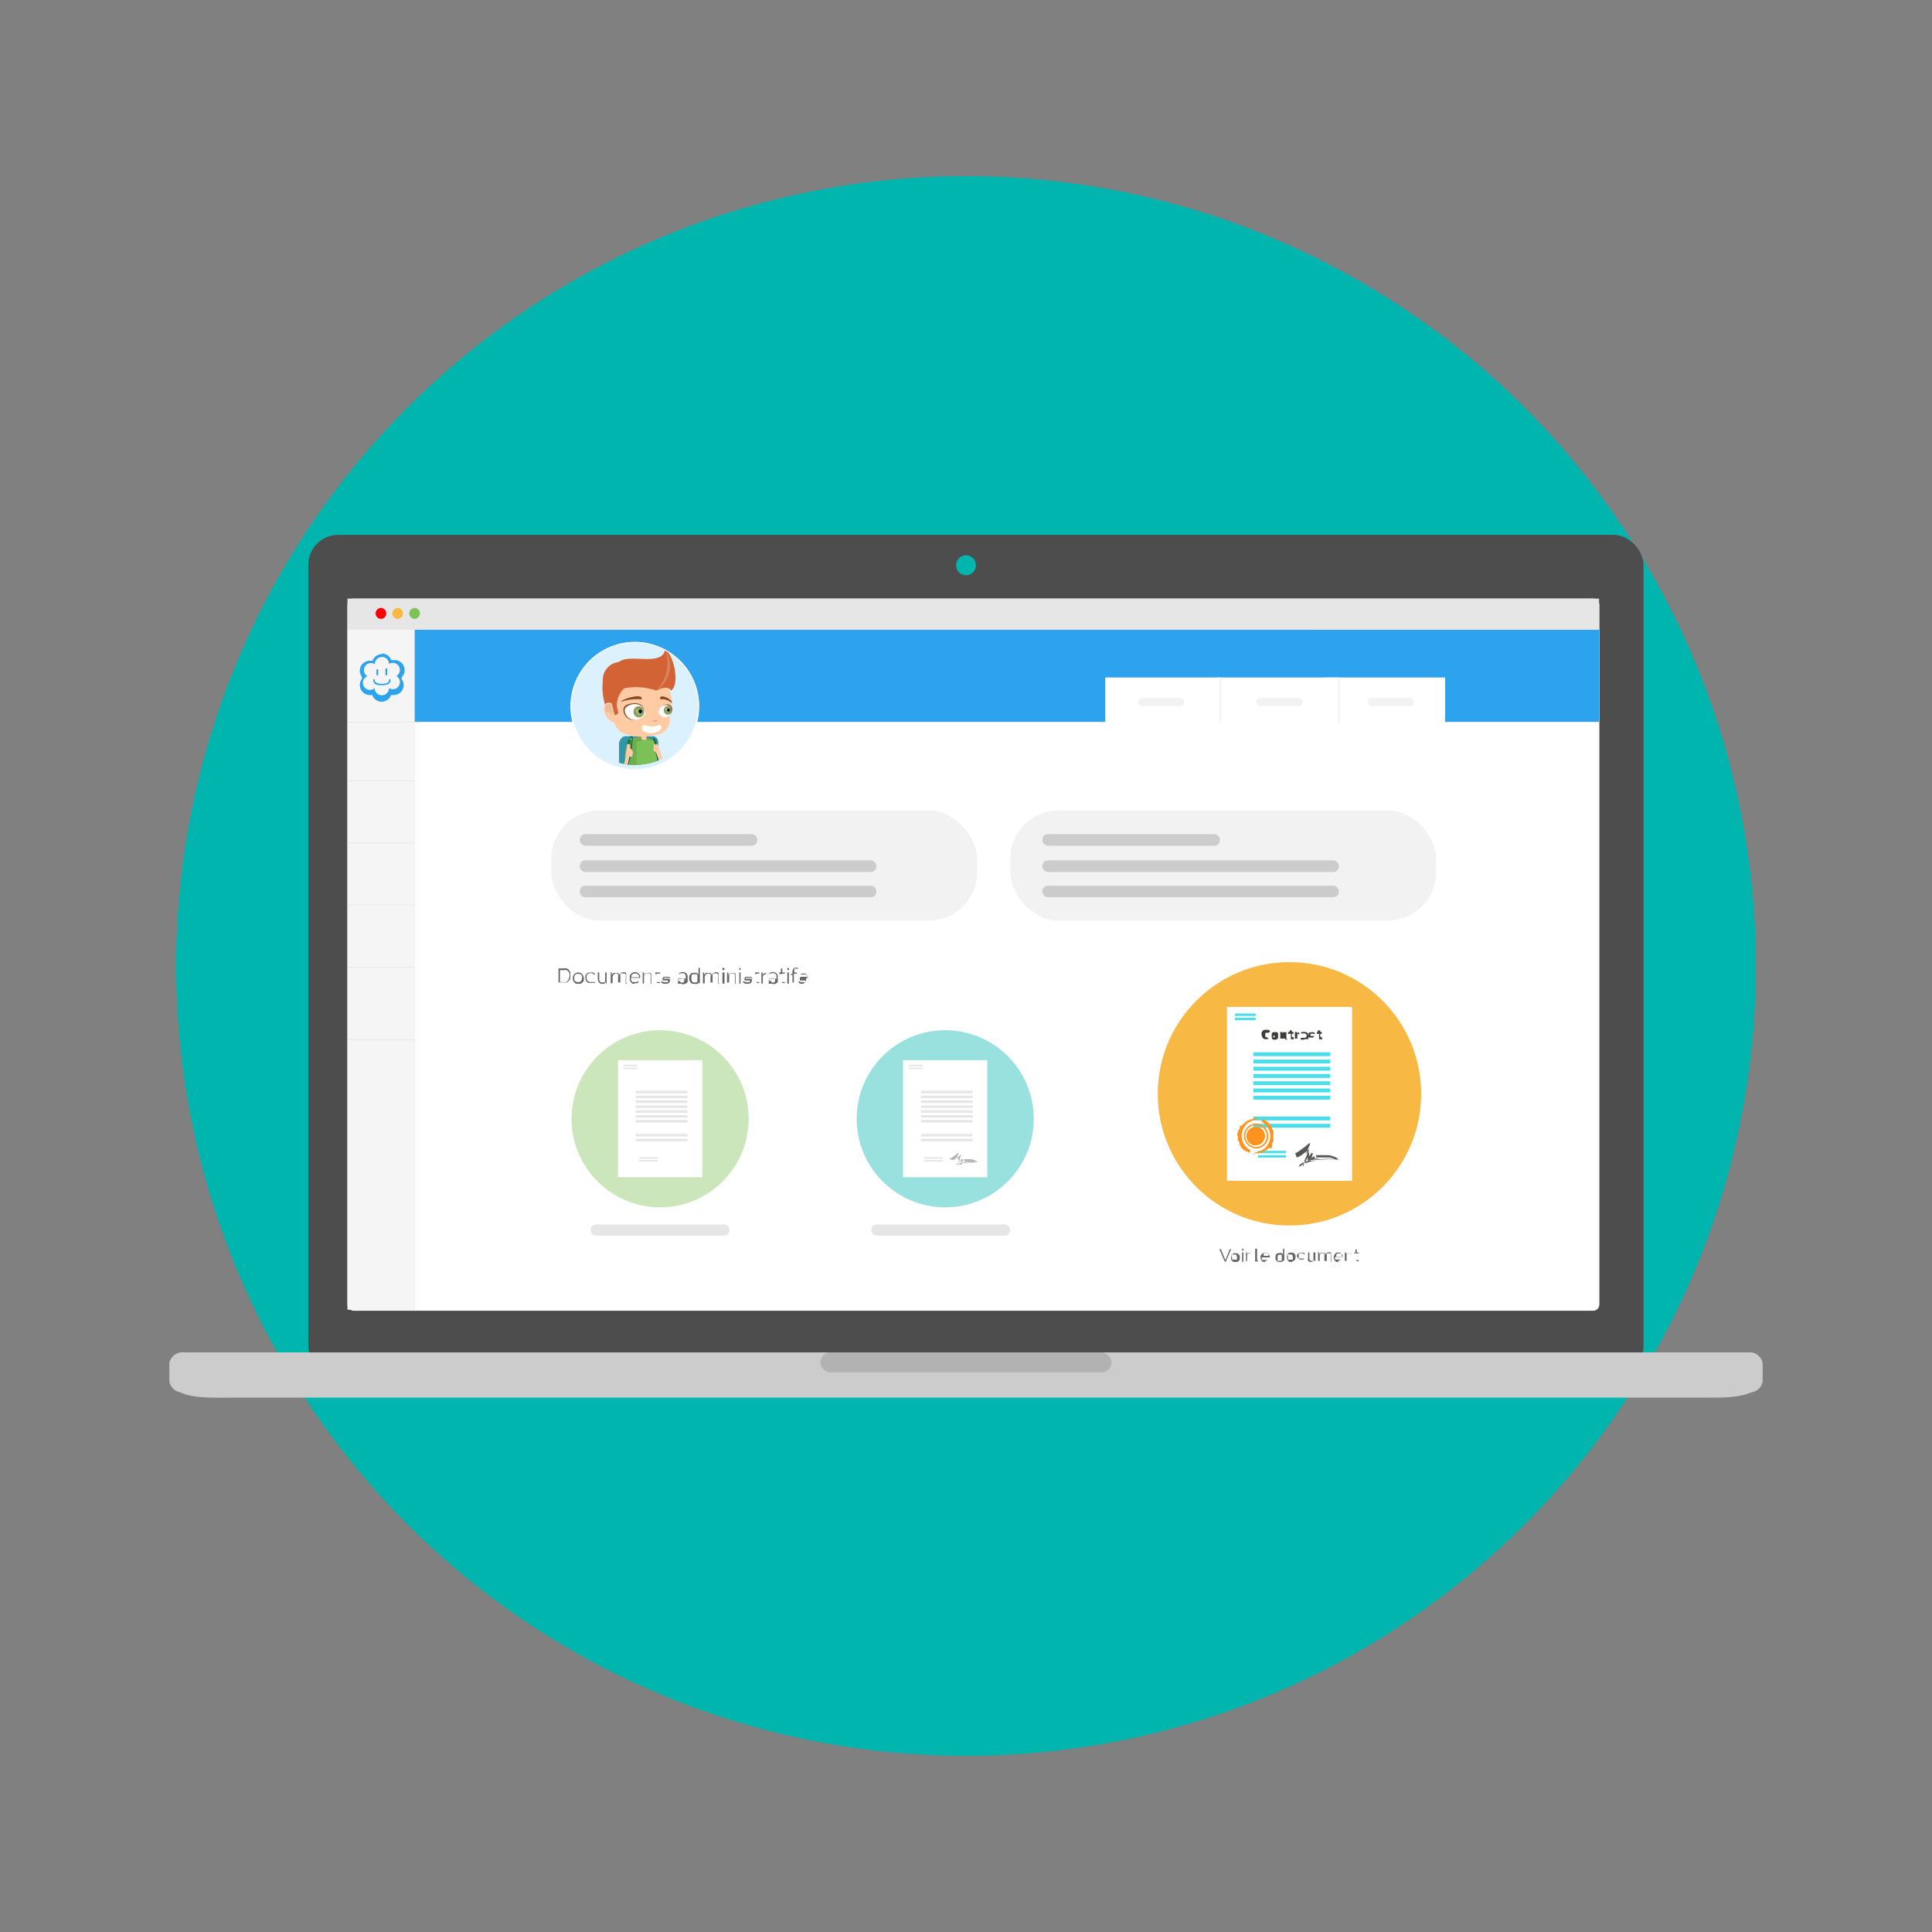 <svg xmlns="http://www.w3.org/2000/svg" xmlns:xlink="http://www.w3.org/1999/xlink" viewBox="0 0 120 120"><rect x="0" y="0" width="120" height="120" fill="#808080" stroke="none"/><style>.c,.i,.j,.n{isolation:isolate}</style><defs><clipPath id="A"><path d="M21.58 37.18h77.74v44.17H21.58z" fill="none"/></clipPath><clipPath id="B"><ellipse cx="39.44" cy="43.72" rx="3.86" ry="3.79" fill="none"/></clipPath><path id="C" d="M41.35 61.1h-.16a.38.38 0 0 1-.13-.1v-.06l.16.06h.13a.23.23 0 0 0 .13 0 .11.11 0 0 0 0-.1.08.08 0 0 0 0 0h0-.06-.09-.1-.07 0a.15.15 0 0 1 0-.07.2.2 0 0 1 0-.09.18.18 0 0 1 .06-.07h.08.1.14a.28.28 0 0 1 .1.07v.05a.24.24 0 0 0-.09-.06h-.11-.16-.05 0a.11.11 0 0 0 0 .06.1.1 0 0 0 0 0h0 .05.08.12.08l.05.05a.15.15 0 0 1 0 .07.18.18 0 0 1-.07.15.31.31 0 0 1-.19.04z"/><path id="D" d="M41.07 44.67a0 0 0 0 1 0 0 0 0 0 0 1 0 0 0 0 0 0 1 0 0 0 0 0 0 1 0 0z"/></defs><circle cx="60" cy="60" r="49.06" fill="#00b5ae"/><rect x="19.15" y="33.22" width="82.93" height="52.27" rx="1.86" fill="#4d4d4d"/><g fill="#ccc"><path d="M109.25,85.81c0,1.09-2.36,1-3.54,1H14.29c-1.19,0-3.54.12-3.54-1h98.49Z"/><path d="M109.48 85.82a.83.83 0 0 1-.93.66h-97.1a.83.83 0 0 1-.93-.66v-1.16a.83.83 0 0 1 .93-.66h97.1a.83.83 0 0 1 .93.66v1.16z"/></g><rect x="21.58" y="37.18" width="77.76" height="44.23" rx=".38" fill="#fff"/><g fill="#00b5ae"><circle cx="60" cy="35.11" r=".62"/><circle cx="60" cy="35.11" r=".3"/></g><g clip-path="url(#A)"><path d="M20.79 39.11v-1.4a1 1 0 0 1 .89-1H100a1 1 0 0 1 .89 1v1.39" fill="#e6e6e6"/><ellipse cx="23.66" cy="38.1" rx=".33" ry=".34" fill="red"/><ellipse cx="24.7" cy="38.1" rx=".33" ry=".34" fill="#f7b844"/><ellipse cx="25.75" cy="38.1" rx=".33" ry=".34" fill="#7dc256"/><path d="M21.3 39.11h4.46a0 0 0 0 1 0 0V86.3a0 0 0 0 1 0 0h-.27a4.2 4.2 0 0 1-4.2-4.2v-43a0 0 0 0 1 .01.01z" fill="#f5f5f5"/><path d="M25.75 39.11h74.67v5.73H25.75z" fill="#2da3ed"/><g fill="#e6e6e6"><path d="M21.3 44.83h79.13v.04H21.3zm0-5.74h79.13v.02H21.3z"/><path d="M25.74 39.11h.02v46.4h-.02z"/><path d="M21.3 48.48h4.46v.04H21.3zm0 3.86h4.46v.04H21.3zm0 3.86h4.46v.04H21.3zm0 8.36h4.46v.04H21.3zm0-4.5h4.46v.04H21.3z"/></g><g fill="#2da3ed"><path d="M23.72 42.56c-.25 0-.54 0-.54-.37a0 0 0 0 1 .09 0c0 .2.13.28.45.28s.45-.08.45-.28a0 0 0 0 1 .09 0c0 .32-.26.37-.54.37zm0-1.76a.44.44 0 0 1 .44.44.44.44 0 1 1 .46.75.44.44 0 1 1-.46.75.445.445 0 0 1-.89 0 .44.44 0 1 1-.45-.74.44.44 0 1 1 .46-.75.44.44 0 0 1 .44-.44m0-.18a.62.62 0 0 0-.58.41H23a.62.62 0 0 0-.52 1v.07.06a.62.62 0 0 0 .52 1h.12a.62.62 0 0 0 1.17 0h.13a.62.62 0 0 0 .52-1v-.06L25 42a.62.62 0 0 0-.52-1h-.18a.62.62 0 0 0-.58-.41m-.28 1.36a.06.06 0 0 1-.06-.06v-.29a.06.06 0 0 1 .11 0v.29a.06.06 0 0 1-.05.06zm.56 0a.06.06 0 0 1-.06-.06v-.29a.06.06 0 1 1 .11 0v.29a.06.06 0 0 1-.05.06z"/></g><circle cx="80.09" cy="67.94" r="8.18" fill="#f7b844"/><path d="M76.21 62.54h7.77v10.8h-7.77z" fill="#fff"/><g fill="#4adeeb"><path d="M77.85 69.35h4.77v.24h-4.77zm.29 2.13h1.74v.15h-1.74zm0 .27h1.74v.15h-1.74zm-1.44-8.8h1.29v.15H76.7zm0 .27h1.29v.15H76.7zm1.15 6.58h4.77v.24h-4.77zm0-3.99h4.77v.24h-4.77zm0 .45h4.77v.24h-4.77zm0 .45h4.77v.24h-4.77zm0 .45h4.77v.24h-4.77zm0 .45h4.77v.24h-4.77zm0 .45h4.77v.24h-4.77zm0-2.7h4.77v.24h-4.77z"/></g><g fill="#3c3c3b"><path d="M78.36 64.25a.33.33 0 0 1 0-.11.32.32 0 0 1 .06-.1.3.3 0 0 1 .1-.07.29.29 0 0 1 .13 0 .28.28 0 0 1 .15 0 .24.24 0 0 1 .09.1l-.11.08h0 0-.12-.07 0v.06a.26.26 0 0 0 0 .07.24.24 0 0 0 0 .07v.06h0 .06 0 0 0 0l.12.07v.06h-.06-.07.02a.26.26 0 0 1-.12 0 .31.31 0 0 1-.1-.07.35.35 0 0 1-.06-.11.34.34 0 0 1-.02-.11z"/><path d="M79.2 64.58h-.11l-.09-.07a.23.23 0 0 1 0-.08.27.27 0 0 1 0-.19.23.23 0 0 1 0-.08l.08-.05h.11.11l.08.05a.23.23 0 0 1 0 .08.26.26 0 0 1 0 .09.26.26 0 0 1 0 .09.23.23 0 0 1 0 .08l-.08.05zm-.11-.24a.13.13 0 0 0 0 .09.1.1 0 0 0 .08 0h0 0 0a.15.15 0 0 0 0 0 .13.13 0 0 0 0-.09.1.1 0 0 0-.07 0h0 0 0a.15.15 0 0 0-.01 0zm.91.23h-.17v-.26a.11.11 0 0 0 0-.07h0 0 0 0 0v.27h-.31v-.41h.13v.08a.17.17 0 0 1 .07-.07h.11.07 0a.17.17 0 0 1 0 .06.4.4 0 0 1 0 .06v.3z"/><path d="M80.37 64.55h-.07-.12 0 0a.15.15 0 0 1 0-.06v-.28H80v-.11h.1V64h.14v.1h.1v.11h-.1v.2a0 0 0 0 0 0 0h.09z"/><path d="M80.73 64.23h-.09a.12.12 0 0 0-.06 0v.28h-.15v-.41h.13v.1a.2.2 0 0 1 .06-.07h.08 0v.13z"/><path d="M80.92 64.58h-.07-.05 0a.14.14 0 0 1 0-.06.14.14 0 0 1 0-.06h0 .06.19 0a.08.08 0 0 0-.05-.27h-.11-.07v-.09h.1.11a.25.25 0 0 1 .17.05.18.18 0 0 1 .06.15v.12a0 0 0 0 0 0 0h0v.12h-.09-.06a.07.07 0 0 1 0 0h0l-.11.02zm0-.1h0 0a0 0 0 0 0 0 0h0H81h-.07a.05.05 0 0 0 0 0 .05.05 0 0 0 0 0z"/><path d="M81.28 64.34a.26.26 0 0 1 0-.09.23.23 0 0 1 0-.08l.08-.05h.11a.26.26 0 0 1 .14 0 .22.22 0 0 1 .08.09h-.14a.09.09 0 0 0-.08 0 .1.1 0 0 0-.07 0 .13.13 0 0 0 0 .09.15.15 0 0 0 0 .05h0 0 .09 0 .14a.21.21 0 0 1-.08.09.26.26 0 0 1-.14 0h-.11l-.08-.05a.23.23 0 0 1 0-.08.26.26 0 0 1 .06.03z"/><path d="M82.13 64.55h-.07-.13 0 0a.15.15 0 0 1 0-.06v-.28h-.14v-.11h.06V64H82v.1h.1v.11H82v.2a0 0 0 0 0 0 0h.1z"/></g><path d="M81.74 71.69h0a0 0 0 0 1 0 .06.12.12 0 0 1 .07 0h.39.34a1.76 1.76 0 0 1 .39.12.4.4 0 0 1 .2.16 0 0 0 0 1 0 0h0 0 0a6.34 6.34 0 0 0-1.13 0h-.32v-.08L82 72a6.12 6.12 0 0 1 1 0h-.06a1.71 1.71 0 0 0-.37-.11h-.33-.38-.05a.1.1 0 0 1-.06 0h0v-.11h0zm-1.29-.06a0 0 0 0 1 0 0 0 0 0 0 1 0 0 1.54 1.54 0 0 0 .34-.21 5.15 5.15 0 0 0 .52-.41h0a0 0 0 0 1 .06 0 0 0 0 0 1 0 .05h0a1.34 1.34 0 0 1-.06.15l-.23.55a.45.45 0 0 1 .18-.2s.05 0 .05.07a.6.6 0 0 1 0 .12v.15-.07h0l.09-.13.05-.07s.06-.06.08 0 0 0 0 .09a.51.51 0 0 0-.06.21h0a.53.53 0 0 0 .1-.09.11.11 0 0 1 .09 0h0 0v.08h0v.11a.06.06 0 0 1 0 0 .15.15 0 0 1 0 0v.05h-.05 0a0 0 0 0 1 0 0h-.07a.08.08 0 0 1-.13 0 .16.16 0 0 1 0-.07h0 0c-.08.09-.13.11-.16.08a.29.29 0 0 1 0-.23h0c-.07.09-.21.35-.28.48v.08h0a0 0 0 0 1-.05 0 0 0 0 0 1 0-.05 11.56 11.56 0 0 1 .42-1h0l-.41.31a1.42 1.42 0 0 1-.39.22h0zm1.2.47v-.08a3.19 3.19 0 0 0-.51.11.87.87 0 0 0-.44.26 0 0 0 0 0 0 .06 0 0 0 0 0 .06 0 .8.8 0 0 1 .4-.23 3.06 3.06 0 0 1 .49-.12z" fill="#575756"/><path d="M78.16 69.81a.77.77 0 0 1 0 1.51.75.75 0 0 1-.3 0v-.09a.68.68 0 0 0 .29-1.33v-.09h0zm-.4 1.84h0a.13.13 0 0 0 .1 0 .12.12 0 0 0 .09 0 .16.16 0 0 1 .2 0 .13.13 0 0 0 .09-.06.13.13 0 0 0 .18-.06.13.13 0 0 0 .1 0 .12.12 0 0 0 .06-.08.13.13 0 0 0 .1 0 .13.13 0 0 0 0-.09.13.13 0 0 0 .09 0 .13.13 0 0 0 0-.1.13.13 0 0 0 .23-.14.13.13 0 0 0 0-.1.13.13 0 0 0 .07-.17.13.13 0 0 0 0-.19.13.13 0 0 0 0-.1.13.13 0 0 0 0-.09.13.13 0 0 0 0-.19.12.12 0 0 0 0-.1A.16.16 0 0 1 79 70a.13.13 0 0 0-.08-.06.13.13 0 0 0-.12-.14.13.13 0 0 0 0-.09.16.16 0 0 1-.16-.11.13.13 0 0 0-.1 0 .12.12 0 0 0-.07-.07.13.13 0 0 0-.1 0h0v.15a1 1 0 0 1-.41 1.88v.15h0zm.11-.52a.59.59 0 0 0 .23 0 .58.58 0 0 0 0-1.14zm0-1.33a.77.77 0 0 1 .3 0v.09a.68.68 0 0 0-.29 1.33v.09a.77.77 0 0 1 0-1.51h0zm.37-.33h0a.13.13 0 0 0-.1 0 .13.13 0 0 0-.19 0 .13.13 0 0 0-.1 0 .13.13 0 0 0-.09.06.13.13 0 0 0-.17.07.12.12 0 0 0-.1 0 .13.13 0 0 0-.06.08.13.13 0 0 0-.1 0 .16.16 0 0 1-.14.14.13.13 0 0 0 0 .1.13.13 0 0 0-.19.08.16.16 0 0 1-.08.18.12.12 0 0 0 0 .1.13.13 0 0 0-.06.09.12.12 0 0 0 0 .1.13.13 0 0 0 0 .09.16.16 0 0 1 0 .2.13.13 0 0 0 .06.09.61.61 0 0 1 .08.28.13.13 0 0 0 .08.06.12.12 0 0 0 0 .1.16.16 0 0 1 .14.14.12.12 0 0 0 .1 0 .13.13 0 0 0 .06.08.13.13 0 0 0 .1 0 .12.12 0 0 0 .07.07.13.13 0 0 0 .1 0h0v-.15a1 1 0 0 1 .41-1.88v-.15h0zm-.12.53a.56.56 0 0 0-.23 0 .58.58 0 0 0 0 1.14z" fill="#ff931e"/><circle cx="58.71" cy="69.49" r="5.5" fill="#00b5ae" opacity=".4"/><path d="M56.09 65.85h5.23v7.27h-5.23z" fill="#fff"/><g fill="#e6e6e6"><path d="M57.2 70.43h3.21v.16H57.2zm.2 1.44h1.17v.1H57.4zm0 .18h1.17v.1H57.4zm-.97-5.92h.87v.1h-.87zm0 .18h.87v.1h-.87zm.77 4.42h3.21v.16H57.2zm0-2.68h3.21v.16H57.2zm0 .3h3.21v.16H57.2zm0 .31h3.21v.16H57.2zm0 .3h3.21v.16H57.2zm0 .3h3.21v.16H57.2zm0 .3h3.21v.16H57.2zm0-1.81h3.21v.16H57.2z"/></g><path d="M59.82 72h0a0 0 0 0 1 0 0h0 .26.23a1.19 1.19 0 0 1 .26.08.27.27 0 0 1 .14.11 0 0 0 0 1 0 0h0a4.26 4.26 0 0 0-.76 0h-.22v.04h.2a4.12 4.12 0 0 1 .72 0h-.07a1.15 1.15 0 0 0-.25-.07h-.22-.22 0 0 0v-.07h0V72zm-.87 0a0 0 0 0 1 0 0 0 0 0 0 1 0 0 1 1 0 0 0 .23-.14 3.46 3.46 0 0 0 .35-.27h0a0 0 0 0 1 0 0 0 0 0 0 1 0 0h0v.1l-.16.31a.31.31 0 0 1 .12-.13.41.41 0 0 1 0 .08v.1h0l.08-.05h0 .05c.05 0 0 0 0 .06a.34.34 0 0 0 0 .14h0l.09-.2a.07.07 0 0 1 .06 0h.05v.05h0v.07h0a.1.1 0 0 1 0 0h0 0a0 0 0 0 1 0 0h0a.06.06 0 0 1-.08 0 .11.11 0 0 1 0 0h0 0c-.05.06-.09.07-.11.05a.2.2 0 0 1 0-.15h0c0 .06-.14.23-.19.32v.05h0a0 0 0 0 1 0 0 0 0 0 0 1 0 0c.06-.18.21-.52.28-.7h0l-.27.21a1 1 0 0 1-.26.15h0zm.81.32v-.09a2.15 2.15 0 0 0-.34.07.59.59 0 0 0-.29.17 0 0 0 0 0 0 0 0 0 0 0 0 0 0 .54.54 0 0 1 .27-.15z" fill="#b3b3b3"/><circle cx="41" cy="69.49" r="5.5" fill="#7dc256" opacity=".4"/><path d="M38.39 65.85h5.23v7.27h-5.23z" fill="#fff"/><g fill="#e6e6e6"><path d="M39.49 70.43h3.21v.16h-3.21zm.2 1.44h1.17v.1h-1.17zm0 .18h1.17v.1h-1.17zm-.97-5.92h.87v.1h-.87zm0 .18h.87v.1h-.87zm.77 4.42h3.21v.16h-3.21zm0-2.68h3.21v.16h-3.21zm0 .3h3.21v.16h-3.21zm0 .31h3.21v.16h-3.21zm0 .3h3.21v.16h-3.21zm0 .3h3.21v.16h-3.21zm0 .3h3.21v.16h-3.21zm0-1.81h3.21v.16h-3.21z"/><rect x="36.69" y="76.05" width="8.62" height=".7" rx=".33"/><rect x="54.12" y="76.05" width="8.62" height=".7" rx=".33"/></g><g fill="#fff"><path d="M68.65 42.08h7.15v2.87h-7.15z"/><path d="M75.57 42.08h7.59v2.87h-7.59z"/><path d="M82.35 42.08h7.41v2.87h-7.41z"/></g><g fill="#666"><path d="M34.69 61.09v-.94H35a.49.49 0 0 1 .2 0 .4.4 0 0 1 .14.1.41.41 0 0 1 .08.15.59.59 0 0 1 0 .18.55.55 0 0 1 0 .19.42.42 0 0 1-.09.15.39.39 0 0 1-.14.1.5.5 0 0 1-.19 0h-.31zm.68-.47a.48.48 0 0 0 0-.16.35.35 0 0 0-.07-.12.32.32 0 0 0-.11-.08.38.38 0 0 0-.15 0h-.26V61H35a.38.38 0 0 0 .15 0 .32.32 0 0 0 .11-.08.35.35 0 0 0 .07-.12.51.51 0 0 0 .04-.18z"/><path d="M35.92 61.1a.34.34 0 0 1-.14 0 .34.34 0 0 1-.18-.21.38.38 0 0 1 0-.27.36.36 0 0 1 .07-.11.34.34 0 0 1 .38-.08.34.34 0 0 1 .11.08.37.37 0 0 1 .1.25.36.36 0 0 1 0 .14.35.35 0 0 1-.07.11.34.34 0 0 1-.11.08.33.33 0 0 1-.16.01zm-.25-.36a.31.31 0 0 0 0 .11.29.29 0 0 0 .05.09l.1.06h.1.08l.08-.06a.28.28 0 0 0 .07-.2.29.29 0 0 0 0-.11.29.29 0 0 0-.05-.09l-.1-.05h-.1-.1l-.08.06a.3.3 0 0 0-.05.2z"/><path d="M36.36 60.74a.38.38 0 0 1 0-.14.35.35 0 0 1 .07-.11.33.33 0 0 1 .11-.08.35.35 0 0 1 .14 0 .32.32 0 0 1 .17 0 .28.28 0 0 1 .11.12h-.09a.21.21 0 0 0-.08-.08.22.22 0 0 0-.12 0h-.1l-.08.06a.27.27 0 0 0-.05.09.31.31 0 0 0 0 .11.31.31 0 0 0 0 .11.28.28 0 0 0 .05.09l.12.09h.1.07.06 0 0 .09.07l-.07.05h-.08-.14a.34.34 0 0 1-.14 0 .36.36 0 0 1-.11-.05.36.36 0 0 1-.07-.12.38.38 0 0 1-.03-.14z"/><path d="M37.35 61.1a.19.19 0 0 1-.16-.1.37.37 0 0 1-.06-.22v-.38h.09v.39q0 .23.16.23h.08.07l.06-.06v-.08-.48h.09v.6a0 0 0 0 0 0 0v.08h0-.05a.06.06 0 0 1 0 0v-.1a.33.33 0 0 1-.12.13.32.32 0 0 1-.16-.01z"/><path d="M39 61.09h-.14v-.39a.33.33 0 0 0 0-.18.13.13 0 0 0-.11-.06h-.11-.06l-.05.06a.31.31 0 0 0 0 .08v.42h-.14v-.32a.33.33 0 0 0 0-.18.13.13 0 0 0-.11-.06.2.2 0 0 0-.14.05.3.3 0 0 0-.09.14v.42h-.12v-.67H38v.16a.32.32 0 0 1 .11-.12.27.27 0 0 1 .15 0 .2.2 0 0 1 .14 0 .21.21 0 0 1 .06.13.3.3 0 0 1 .27-.18h.1a.16.16 0 0 1 .06.06.28.28 0 0 1 0 .09.63.63 0 0 1 0 .12v.4z"/><path d="M39.44 61.1a.34.34 0 0 1-.14 0 .36.36 0 0 1-.18-.22.38.38 0 0 1 0-.14.36.36 0 0 1 0-.14.34.34 0 0 1 .07-.11.35.35 0 0 1 .11-.08.34.34 0 0 1 .39.08.37.37 0 0 1 .07.11.37.37 0 0 1 0 .14h0-.57a.3.3 0 0 0 0 .1l.08.16h.08.09.07.06 0v-.05h.08a.22.22 0 0 1 0 .07l-.07.05h-.08-.1zm.25-.4a.29.29 0 0 0 0-.1l-.06-.08-.08-.05h-.1-.1l-.08.05a.24.24 0 0 0-.05.08.3.3 0 0 0 0 .1h.48z"/><path d="M40.5 61.09h-.09v-.39a.35.35 0 0 0 0-.18.12.12 0 0 0-.11-.06h-.12-.07l-.11.13a.28.28 0 0 0 0 .08v.42h-.08v-.69H40v.16l.05-.07.07-.05h.08.09.1a.16.16 0 0 1 .06.06.27.27 0 0 1 0 .09.68.68 0 0 1 0 .12v.4z"/><path d="M41 61.06h-.2 0 0a.14.14 0 0 1 0-.06v-.5h-.1v-.1h.1v-.24h0v.24h.2v.07h-.2v.47a.08.08 0 0 0 0 .06h.06.14 0z"/><use xlink:href="#C"/><path d="M42.29 61.1h-.1-.08v-.07a.2.2 0 0 1 0-.08.18.18 0 0 1 0-.09.2.2 0 0 1 .06-.07h.09.12.11.1v-.14a.2.2 0 0 0-.05-.15.19.19 0 0 0-.14-.05h-.11l-.11.06v-.06l.13-.07h.13a.27.27 0 0 1 .27.27V61a0 0 0 0 0 0 0v.08h0 0a.06.06 0 0 1 0 0V61a.29.29 0 0 1-.12.09.35.35 0 0 1-.3.01zm0-.07h.12a.24.24 0 0 0 .09-.07h0v-.19h-.09-.1a.28.28 0 0 0-.16 0 .12.12 0 0 0-.06.11.14.14 0 0 0 0 .05h0 .05.08z"/><path d="M43.12 61.1a.29.29 0 0 1-.13 0 .34.34 0 0 1-.11-.1.36.36 0 0 1-.07-.11.37.37 0 0 1 0-.13.4.4 0 0 1 0-.14.36.36 0 0 1 .07-.11.31.31 0 0 1 .1-.08.28.28 0 0 1 .13 0 .27.27 0 0 1 .16 0 .37.37 0 0 1 .11.11v-.42h.09V61a0 0 0 0 0 0 0v.08h0-.05a.06.06 0 0 1 0 0V61a.31.31 0 0 1-.11.11.29.29 0 0 1-.19-.01zm0-.08h.07.07l.06-.05a.14.14 0 0 0 0-.07v-.26-.07l-.06-.06h-.07-.06-.1l-.08.06a.29.29 0 0 0 0 .09.3.3 0 0 0 0 .1.29.29 0 0 0 0 .11.28.28 0 0 0 .05.09V61z"/><path d="M44.69 61.09h-.09v-.39a.33.33 0 0 0 0-.18.13.13 0 0 0-.11-.06h-.12-.06l-.05.06a.31.31 0 0 0 0 .08v.42h-.13v-.32a.33.33 0 0 0 0-.18.13.13 0 0 0-.13-.05.2.2 0 0 0-.14.05.3.3 0 0 0-.09.14v.42h-.11v-.68h.08v.16a.32.32 0 0 1 .11-.12.27.27 0 0 1 .15 0 .2.2 0 0 1 .14 0 .21.21 0 0 1 .06.13.3.3 0 0 1 .27-.18h.1a.16.16 0 0 1 .06.06.28.28 0 0 1 0 .09.63.63 0 0 1 0 .12v.4z"/><path d="M44.87 60.25v-.13H45v.13h-.13zm0 .84v-.69H45v.69h-.13zm.87 0h-.09v-.39a.35.35 0 0 0 0-.18.12.12 0 0 0-.11-.06h-.12-.07l-.06.06a.28.28 0 0 0 0 .08v.42h-.13v-.62h.08v.16l.05-.07.07-.05h.08.09.1a.16.16 0 0 1 .06.06.27.27 0 0 1 0 .09.68.68 0 0 1 0 .12v.4zm.18-.84v-.13H46v.13h-.08zm0 .84v-.69H46v.69h-.08z"/><path d="M46.44 61.1h-.16a.38.38 0 0 1-.13-.1v-.06l.16.06h.13a.23.23 0 0 0 .13 0 .11.11 0 0 0 0-.1.08.08 0 0 0 0 0h0-.06-.09-.1-.07 0a.15.15 0 0 1 0-.07.2.2 0 0 1 0-.09.18.18 0 0 1 .06-.07h.08.1.14a.28.28 0 0 1 .1.07v.05a.24.24 0 0 0-.09-.06h-.11-.16-.05 0a.11.11 0 0 0 0 .06.1.1 0 0 0 0 0h0 .05.08.12.08l.05.05a.15.15 0 0 1 0 .07.18.18 0 0 1-.07.15.31.31 0 0 1-.19.04z"/><path d="M47.19 61.06H47h0 0a.14.14 0 0 1 0-.06v-.5h-.1v-.1h.1v-.24h0v.24h.16v.07H47v.47a.08.08 0 0 0 0 .06h.06.07 0z"/><path d="M47.64 60.48a.29.29 0 0 0-.16.05.26.26 0 0 0-.1.13v.43h-.09v-.69h.08v.17a.36.36 0 0 1 .09-.12.19.19 0 0 1 .13 0h0v.08zm.29.62h-.1-.08v-.07a.2.2 0 0 1 0-.08.18.18 0 0 1 0-.09.2.2 0 0 1 .06-.07h.09.12.11.1v-.14a.2.2 0 0 0-.05-.15.19.19 0 0 0-.18-.05h-.11l-.11.06v-.06l.13-.07h.13a.27.27 0 0 1 .27.27V61a0 0 0 0 0 0 0v.08h0 0a.06.06 0 0 1 0 0V61a.29.29 0 0 1-.12.09.35.35 0 0 1-.26.01zm0-.07h.12a.24.24 0 0 0 .09-.07h0v-.19h-.09H48a.28.28 0 0 0-.16 0 .12.12 0 0 0-.06.11.14.14 0 0 0 0 .05h0 .05.08z"/><path d="M48.8 61.06h-.22 0 0a.14.14 0 0 1 0-.06v-.5h-.18v-.1h.1v-.24h.09v.24h.16v.07h-.17v.47a.08.08 0 0 0 0 .06h.06.07 0zm.1-.81v-.13h.1v.13h-.1zm0 .84v-.69h.1v.69h-.1z"/><path d="M49.22 61.09v-.54h-.1v-.07h.1v-.1a.32.32 0 0 1 .05-.2.18.18 0 0 1 .15-.07h.08.07v.06h0-.13a.11.11 0 0 0-.1 0 .25.25 0 0 0 0 .14v.1h.16v.07h-.19v.54h-.09z"/><path d="M49.88 61.1h-.16a.38.38 0 0 1-.13-.1v-.06l.15.06h.13a.23.23 0 0 0 .13 0 .11.11 0 0 0 0-.1.08.08 0 0 0 0 0h0-.06-.09-.1-.07 0a.15.15 0 0 1 0-.07.2.2 0 0 1 0-.09.18.18 0 0 1 .06-.07h.08.1.14a.28.28 0 0 1 .1.07v.05a.24.24 0 0 0-.16-.32h-.11-.08-.05 0a.11.11 0 0 0 0 .06.1.1 0 0 0 0 0h0 .05.08.12.08l.05.05a.15.15 0 0 1 0 .07.18.18 0 0 1-.07.15.31.31 0 0 1-.19.3zm25.95 16.48l.28.69.28-.69h.08l-.33.78h-.07l-.33-.78h.08zm.91.8h-.12l-.09-.06a.31.31 0 0 1-.06-.09.32.32 0 0 1 0-.11.32.32 0 0 1 0-.12.31.31 0 0 1 .06-.09l.09-.07h.11.11l.09.07A.3.3 0 0 1 77 78a.31.31 0 0 1 0 .12.3.3 0 0 1 0 .11.31.31 0 0 1-.06.09l-.09.06zm-.21-.3a.26.26 0 0 0 0 .09.23.23 0 0 0 0 .07h.07.08.08.07v-.07a.24.24 0 0 0 0-.09.24.24 0 0 0-.06-.16h-.07-.08-.08-.07a.25.25 0 0 0 0 .08.24.24 0 0 0 .06.08zm.62-.41v-.11h.08v.11h-.08zm0 .7v-.58h.08v.58h-.08zm.52-.51a.24.24 0 0 0-.13 0 .22.22 0 0 0-.08.11v.36h-.07v-.54h.07v.14a.31.31 0 0 1 .08-.1.16.16 0 0 1 .1 0h0v.07z"/><path d="M78 77.56h.08v.68a.07.07 0 0 0 0 .05h0 .06v.06h-.1a.11.11 0 0 1-.08 0 .11.11 0 0 1 0-.08v-.7z"/><path d="M78.58 78.38h-.12a.27.27 0 0 1-.09-.07.3.3 0 0 1-.06-.1.32.32 0 0 1 0-.23.31.31 0 0 1 .06-.09l.09-.06h.12.12l.09.06a.3.3 0 0 1 .08.21h0-.5a.25.25 0 0 0 0 .09v.07h.07.08.06.05 0 0 .06v.06h-.06-.07.02zm.21-.38a.23.23 0 0 0 0-.08v-.07h-.07-.08-.08-.07v.07a.24.24 0 0 0 0 .08h.42z"/><path d="M79.49 78.38h-.11l-.09-.07a.3.3 0 0 1-.06-.09.31.31 0 0 1 0-.11.34.34 0 0 1 0-.12.3.3 0 0 1 .05-.1l.08-.06h.11a.23.23 0 0 1 .13 0 .3.3 0 0 1 .09.09v-.36h.08v.71a0 0 0 0 0 0 0v.07h0 0a.05.05 0 0 1 0 0v-.09a.26.26 0 0 1-.09.09.24.24 0 0 1-.19.04zm0-.07h.06.06 0a.12.12 0 0 0 0-.06V78v-.06h0-.06-.05-.08l-.06.05v.08a.26.26 0 0 0 0 .09.23.23 0 0 0 0 .09.24.24 0 0 0 0 .07h.07z"/><path d="M80.19 78.38h-.12l-.07-.09a.31.31 0 0 1-.06-.09.32.32 0 0 1 0-.11.32.32 0 0 1 0-.12.31.31 0 0 1 .06-.1l.09-.07h.11.11l.09.07a.3.3 0 0 1 .06.09.31.31 0 0 1 0 .12.3.3 0 0 1 0 .11.31.31 0 0 1-.06.09l-.09.06zm-.19-.3a.26.26 0 0 0 0 .09.23.23 0 0 0 0 .07h.07.08.08.07v-.07a.24.24 0 0 0 0-.09.24.24 0 0 0-.06-.16h-.07-.08-.08-.07A.25.25 0 0 0 80 78a.24.24 0 0 0 0 .08z"/><path d="M80.56 78.08a.32.32 0 0 1 0-.12.3.3 0 0 1 .06-.09l.09-.06h.12a.27.27 0 0 1 .14 0 .25.25 0 0 1 .09.1h-.07a.17.17 0 0 0-.07-.07h-.1-.08-.07a.21.21 0 0 0 0 .07.26.26 0 0 0 0 .09.24.24 0 0 0 0 .09.23.23 0 0 0 0 .08h.07.08.05.05 0 0 .07v.06h-.05-.07-.02-.12a.27.27 0 0 1-.09-.07.3.3 0 0 1-.06-.1.31.31 0 0 1-.02.02z"/><path d="M81.39 78.38a.16.16 0 0 1-.14-.06.31.31 0 0 1 0-.19v-.34h.08v.32c0 .13 0 .2.13.2h.06.06 0v-.06-.46h.12v.48a0 0 0 0 0 0 0v.07h-.05a0 0 0 0 1 0 0v-.1a.28.28 0 0 1-.26.14z"/><path d="M82.72 78.37h-.07V78a.27.27 0 0 0 0-.15.11.11 0 0 0-.1 0h-.09-.05v.05.07.35h-.15V78a.28.28 0 0 0 0-.15.11.11 0 0 0-.1 0 .17.17 0 0 0-.12 0 .26.26 0 0 0-.07.12v.35h-.1v-.53h.07v.13a.28.28 0 0 1 .09-.1.23.23 0 0 1 .13 0 .17.17 0 0 1 .12 0 .17.17 0 0 1 .05.11.25.25 0 0 1 .22-.15h.08l.05.05a.24.24 0 0 1 0 .08.55.55 0 0 1 0 .1v.34z"/><path d="M83.13 78.38h-.12a.27.27 0 0 1-.09-.07.3.3 0 0 1-.06-.1.32.32 0 0 1 0-.23.31.31 0 0 1 .06-.09l.08-.09h.12.12l.09.06a.3.3 0 0 1 .08.21h0-.49a.25.25 0 0 0 0 .09v.07h.07.08.06.05 0 0 .06v.06h-.06-.07.02zm.21-.38a.23.23 0 0 0 0-.08v-.07h-.07-.08-.08l-.11.05v.07a.24.24 0 0 0 0 .08h.42zm.66.37h-.07V78a.29.29 0 0 0 0-.15.1.1 0 0 0-.09 0h-.09-.06l-.05.05v.07.35h-.11v-.53h.07v.13-.06h.06.07.07.08.05a.23.23 0 0 1 0 .08.54.54 0 0 1 0 .1v.34z"/><path d="M84.44 78.34h-.18 0 0a.1.1 0 0 1 0 0v-.49h-.15v-.06h.08v-.19h.08v.2h.13v.06h-.14v.39a.06.06 0 0 0 0 0h0 .06 0z"/></g><g fill="#f2f2f2"><rect x="62.75" y="50.34" width="26.45" height="6.84" rx="3"/><rect x="34.24" y="50.34" width="26.45" height="6.84" rx="3"/></g><g fill="#ccc"><rect x="36.01" y="51.81" width="11.03" height=".72" rx=".34"/><rect x="36.01" y="53.44" width="18.42" height=".72" rx=".34"/><rect x="36.01" y="55.01" width="18.42" height=".72" rx=".34"/><rect x="64.74" y="51.81" width="11.03" height=".72" rx=".34"/><rect x="64.74" y="53.44" width="18.42" height=".72" rx=".34"/><rect x="64.74" y="55.01" width="18.42" height=".72" rx=".34"/></g><g fill="#e6e6e6"><path d="M75.78 42.08h.04v2.76h-.04zm7.35 0h.04v2.76h-.04z"/></g><circle cx="39.43" cy="43.85" r="3.97" fill="#dbf1fe"/><path d="M39.43 47.87a4 4 0 1 1 4-4 4 4 0 0 1-4 4zm0-7.94a3.92 3.92 0 1 0 3.92 3.92 3.93 3.93 0 0 0-3.92-3.92z" fill="#fff"/><g clip-path="url(#B)"><path d="M38.92 47.53l.32 1.49.14.03.48-.88.19-.03.25.81h.12l.4-1.47-1.9.05z" fill="#1e618c"/><path d="M40.92 47.25a.33.33 0 0 1-.08.22.26.26 0 0 1-.19.09h-1.93a.26.26 0 0 1-.19-.09.33.33 0 0 1-.08-.22v-.68h0v-.45a.87.87 0 0 1 .14-.26.34.34 0 0 1 .21-.13h1.78a.3.3 0 0 1 .2.1.38.38 0 0 1 .1.23z" fill="#3296a9"/><path d="M40.78 46.09a8.92 8.92 0 0 1 .42 1.21.09.09 0 0 1-.16.09 11.11 11.11 0 0 0-.42-1.22z" fill="#ffcba5"/><path d="M40.58 46.11c-.06-.15.1-.2.13-.14a.68.68 0 0 1 .13.23.16.16 0 0 0-.18.12z" fill="#0f7e47"/><path d="M39.09 45.89a2.61 2.61 0 0 0-.24 1.59 2.49 2.49 0 0 0 2 0 4.73 4.73 0 0 0-.19-1.48 2 2 0 0 0-1.57-.11z" fill="#7bc158"/><path class="c" d="M40.69 46a.64.64 0 0 0-.45-.2 1.8 1.8 0 0 0-1.21.13l-.16.54a6.16 6.16 0 0 0 0 1.17l.67.14v-1.67a2.73 2.73 0 0 1 1.15-.11z" opacity=".1"/><g fill="#ffcba5"><path d="M39.84 45.73v.19l.24.08.07-.11v-.2h-.31zm-.84.35a8.39 8.39 0 0 0-.17 1.29l.17.05a11.11 11.11 0 0 1 .18-1.31z"/></g><path d="M39.19 46.05c0-.17-.15-.16-.17-.1a.71.71 0 0 0-.08.27.17.17 0 0 1 .21.07z" fill="#0f7e47"/><path d="M39.26 45.87l-.14.95-.19.77h.06l.24-.79v-.19l.08-.82a.17.17 0 0 0-.24 0s.2.03.19.08z" fill="#164d57"/><path d="M38.8 47.72s.1 0 .16-.11l.14-.61h.15l.06-.19v-.12l-.14-.22h-.16l-.07.17v.14l-.16.61a.35.35 0 0 0 .02.33z" fill="#ffcba5"/><g fill="#333332"><path d="M40.2 49.01l.02.09.4.01.06-.09-.27-.07h-.11l-.1.06zm-.77.06l-.01.11-.39.03-.1-.08.31-.13.12.02.07.05z"/></g><path d="M40.75 46.3v.33l.13.58v.24l-.17-.79v-.37a3 3 0 0 0-.16-.42.1.1 0 0 1 .11 0z" fill="#164d57"/><g fill="#ffcba5"><path d="M41.15 47.51a.25.25 0 0 0 .06-.21l-.36-.66a.72.72 0 0 1 0-.3.37.37 0 0 0-.18-.11h-.07v.08.09a.62.62 0 0 0 0 .22.28.28 0 0 0 .13.08l.27.66a.18.18 0 0 0 .15.15zm.54-3.65a1.63 1.63 0 0 0-.44-1.46c-.16-.33 0-.48-.53-.53l-2.57.86c-.46.3-.19.61-.2 1-.62-.27-.58.9.18 1.14a1.27 1.27 0 0 0 .45.61 3.13 3.13 0 0 0 2.21.15.93.93 0 0 0 .75-1.26 2.86 2.86 0 0 0 .15-.51z"/></g><path d="M38.44 41.12a1.11 1.11 0 0 0-1 1.18 3.73 3.73 0 0 0 .67 2.55l-.16-1.14.24.72.22-.13-.06-.23a1.38 1.38 0 0 1 .43-1.32 3.8 3.8 0 0 1 2 .15c.33-.21.77-.27.89 0 .59-.37.17-2.26-.36-2.56-.18 1.1-2.25.22-2.87.78z" fill="#d26335"/><g fill="#eb803a"><path d="M41.13,44.58h0Z"/><use xlink:href="#D"/><path d="M41.29 44.8a0 0 0 0 1 0 0 0 0 0 0 1 0 0 0 0 0 0 1 0 0 0 0 0 0 1 0 0zm-.18.03h0zm-.85-.24h0zm-.09-.05a0 0 0 0 1 0 0h0a0 0 0 0 1 0 0h0zm-.07.27a0 0 0 0 1 0 0h0a0 0 0 0 1 0 0h0zm-.1-.2h0z"/></g><path d="M40.48 44.77a.29.29 0 0 0 .22.07c.06 0 .17-.07.13-.09a.73.73 0 0 0-.35.02z" fill="#f1a37d"/><path class="i" d="M40.53 44.74a0 0 0 0 1 0 0 0 0 0 0 1 0 0 0 0 0 0 1 0 0 0 0 0 0 1 0 0z" fill="#fff" opacity=".2"/><path d="M37.51 44.07a.94.94 0 0 0 .65.76A3.72 3.72 0 0 0 38 43.7c-.31-.19-.5.07-.49.37z" fill="#ffcba5"/><path class="j" d="M38 44.44a.9.9 0 0 1-.16-.24.62.62 0 0 1-.14.06.48.48 0 0 1-.1-.35.24.24 0 0 1 .4-.11v.64z" fill="#ddad8c" opacity=".5"/><g fill="#fff"><path d="M40.94 45.4a1 1 0 0 1-1 0c-.11-.1-.09-.41.1-.36a1.22 1.22 0 0 0 .87 0c.22-.04.19.22.03.36z"/><path class="i" d="M41.31 40.34a1.82 1.82 0 0 1-.55 2.55 2.44 2.44 0 0 0 .55-2.55z" opacity=".2"/></g><path d="M38.59 43.59a2.92 2.92 0 0 1 1.26-.15c.15-.44-1.28-.01-1.26.15z" fill="#864a27"/><path d="M38.78 44.19c0-.63 1.18-.63 1.25 0 0 0 .07.08.07.11a.46.46 0 0 1-.07.1.7.7 0 0 1-1.25-.21z" fill="#fff"/><path d="M39.69 44.56a.34.34 0 0 1-.34-.34.34.34 0 0 1 .32-.36.34.34 0 0 1 .34.34.34.34 0 0 1-.32.36z" fill="#849e55"/><path d="M40 44.39a.11.11 0 0 0 .08 0 .07.07 0 0 0 0-.07.19.19 0 0 1-.08.07z" fill="#f1d6e6"/><g fill="#fff"><path class="n" d="M39.76 44.47a.22.22 0 0 1-.22-.23.23.23 0 0 1 .2-.25.22.22 0 0 1 .22.23.23.23 0 0 1-.2.25z" opacity=".1"/><path class="n" d="M39.65 44.46a.15.15 0 0 1-.15-.16.16.16 0 0 1 .14-.17.16.16 0 0 1 .15.16.16.16 0 0 1-.14.17z" opacity=".1"/><path class="i" d="M39.54 44.25a.1.1 0 0 1-.1-.11.11.11 0 0 1 .1-.11.1.1 0 0 1 .1.11.11.11 0 0 1-.1.11z" opacity=".2"/></g><path d="M39.78 44.3a.11.11 0 0 1-.11-.11.11.11 0 0 1 .1-.12.11.11 0 0 1 .11.11.11.11 0 0 1-.1.12z"/><g fill="#864a27"><path d="M38.8 44.09a.64.64 0 0 0 .67.64.66.66 0 0 1-.75-.63.35.35 0 0 1 .21-.32c.15-.08 1-.31 1.09.37-.13-.65-1.17-.44-1.22-.06zm2.93-.43a1 1 0 0 0-.73-.23c-.08-.43.82.04.73.23z"/></g><path d="M40.91 44.21c.07-.48.79-.65.81-.13a.42.42 0 0 1-.8.22c-.05.01-.03-.06-.01-.09z" fill="#fff"/><path d="M40.93 44.33a.05.05 0 0 1 0-.1.18.18 0 0 0 0 .1z" fill="#f1d6e6"/><path d="M41.48 44.39a.26.26 0 0 1-.25-.26.26.26 0 0 1 .23-.28.26.26 0 0 1 .25.26.26.26 0 0 1-.23.28z" fill="#849e55"/><g fill="#fff"><path class="n" d="M41.49 44.27a.15.15 0 0 1-.14-.16.15.15 0 0 1 .13-.17.15.15 0 0 1 .14.16.15.15 0 0 1-.13.17z" opacity=".1"/><path class="n" d="M41.42 44.26a.1.1 0 0 1-.1-.11.11.11 0 0 1 .1-.15.1.1 0 0 1 .1.11.11.11 0 0 1-.1.15z" opacity=".1"/><path class="i" d="M41.35 44.11a.07.07 0 0 1-.06-.11.07.07 0 0 1 .06 0 .07.07 0 0 1 0 .11z" opacity=".2"/></g><path d="M41.52 44.2a.09.09 0 0 1-.08-.09.09.09 0 0 1 .08-.1.09.09 0 0 1 .08.09.09.09 0 0 1-.08.1z"/><path d="M41.75 44.1a.53.53 0 0 1-.37.45.45.45 0 0 0 .26-.65.42.42 0 0 0-.64.1c.26-.39.81-.29.75.1z" fill="#864a27"/></g><g fill="#f2f2f2"><rect x="70.69" y="43.36" width="2.87" height=".49" rx=".23"/><rect x="78.04" y="43.36" width="2.87" height=".49" rx=".23"/><rect x="84.95" y="43.36" width="2.87" height=".49" rx=".23"/></g></g><rect x="50.96" y="84" width="18.08" height="1.24" rx=".62" fill="#b2b2b2"/></svg>